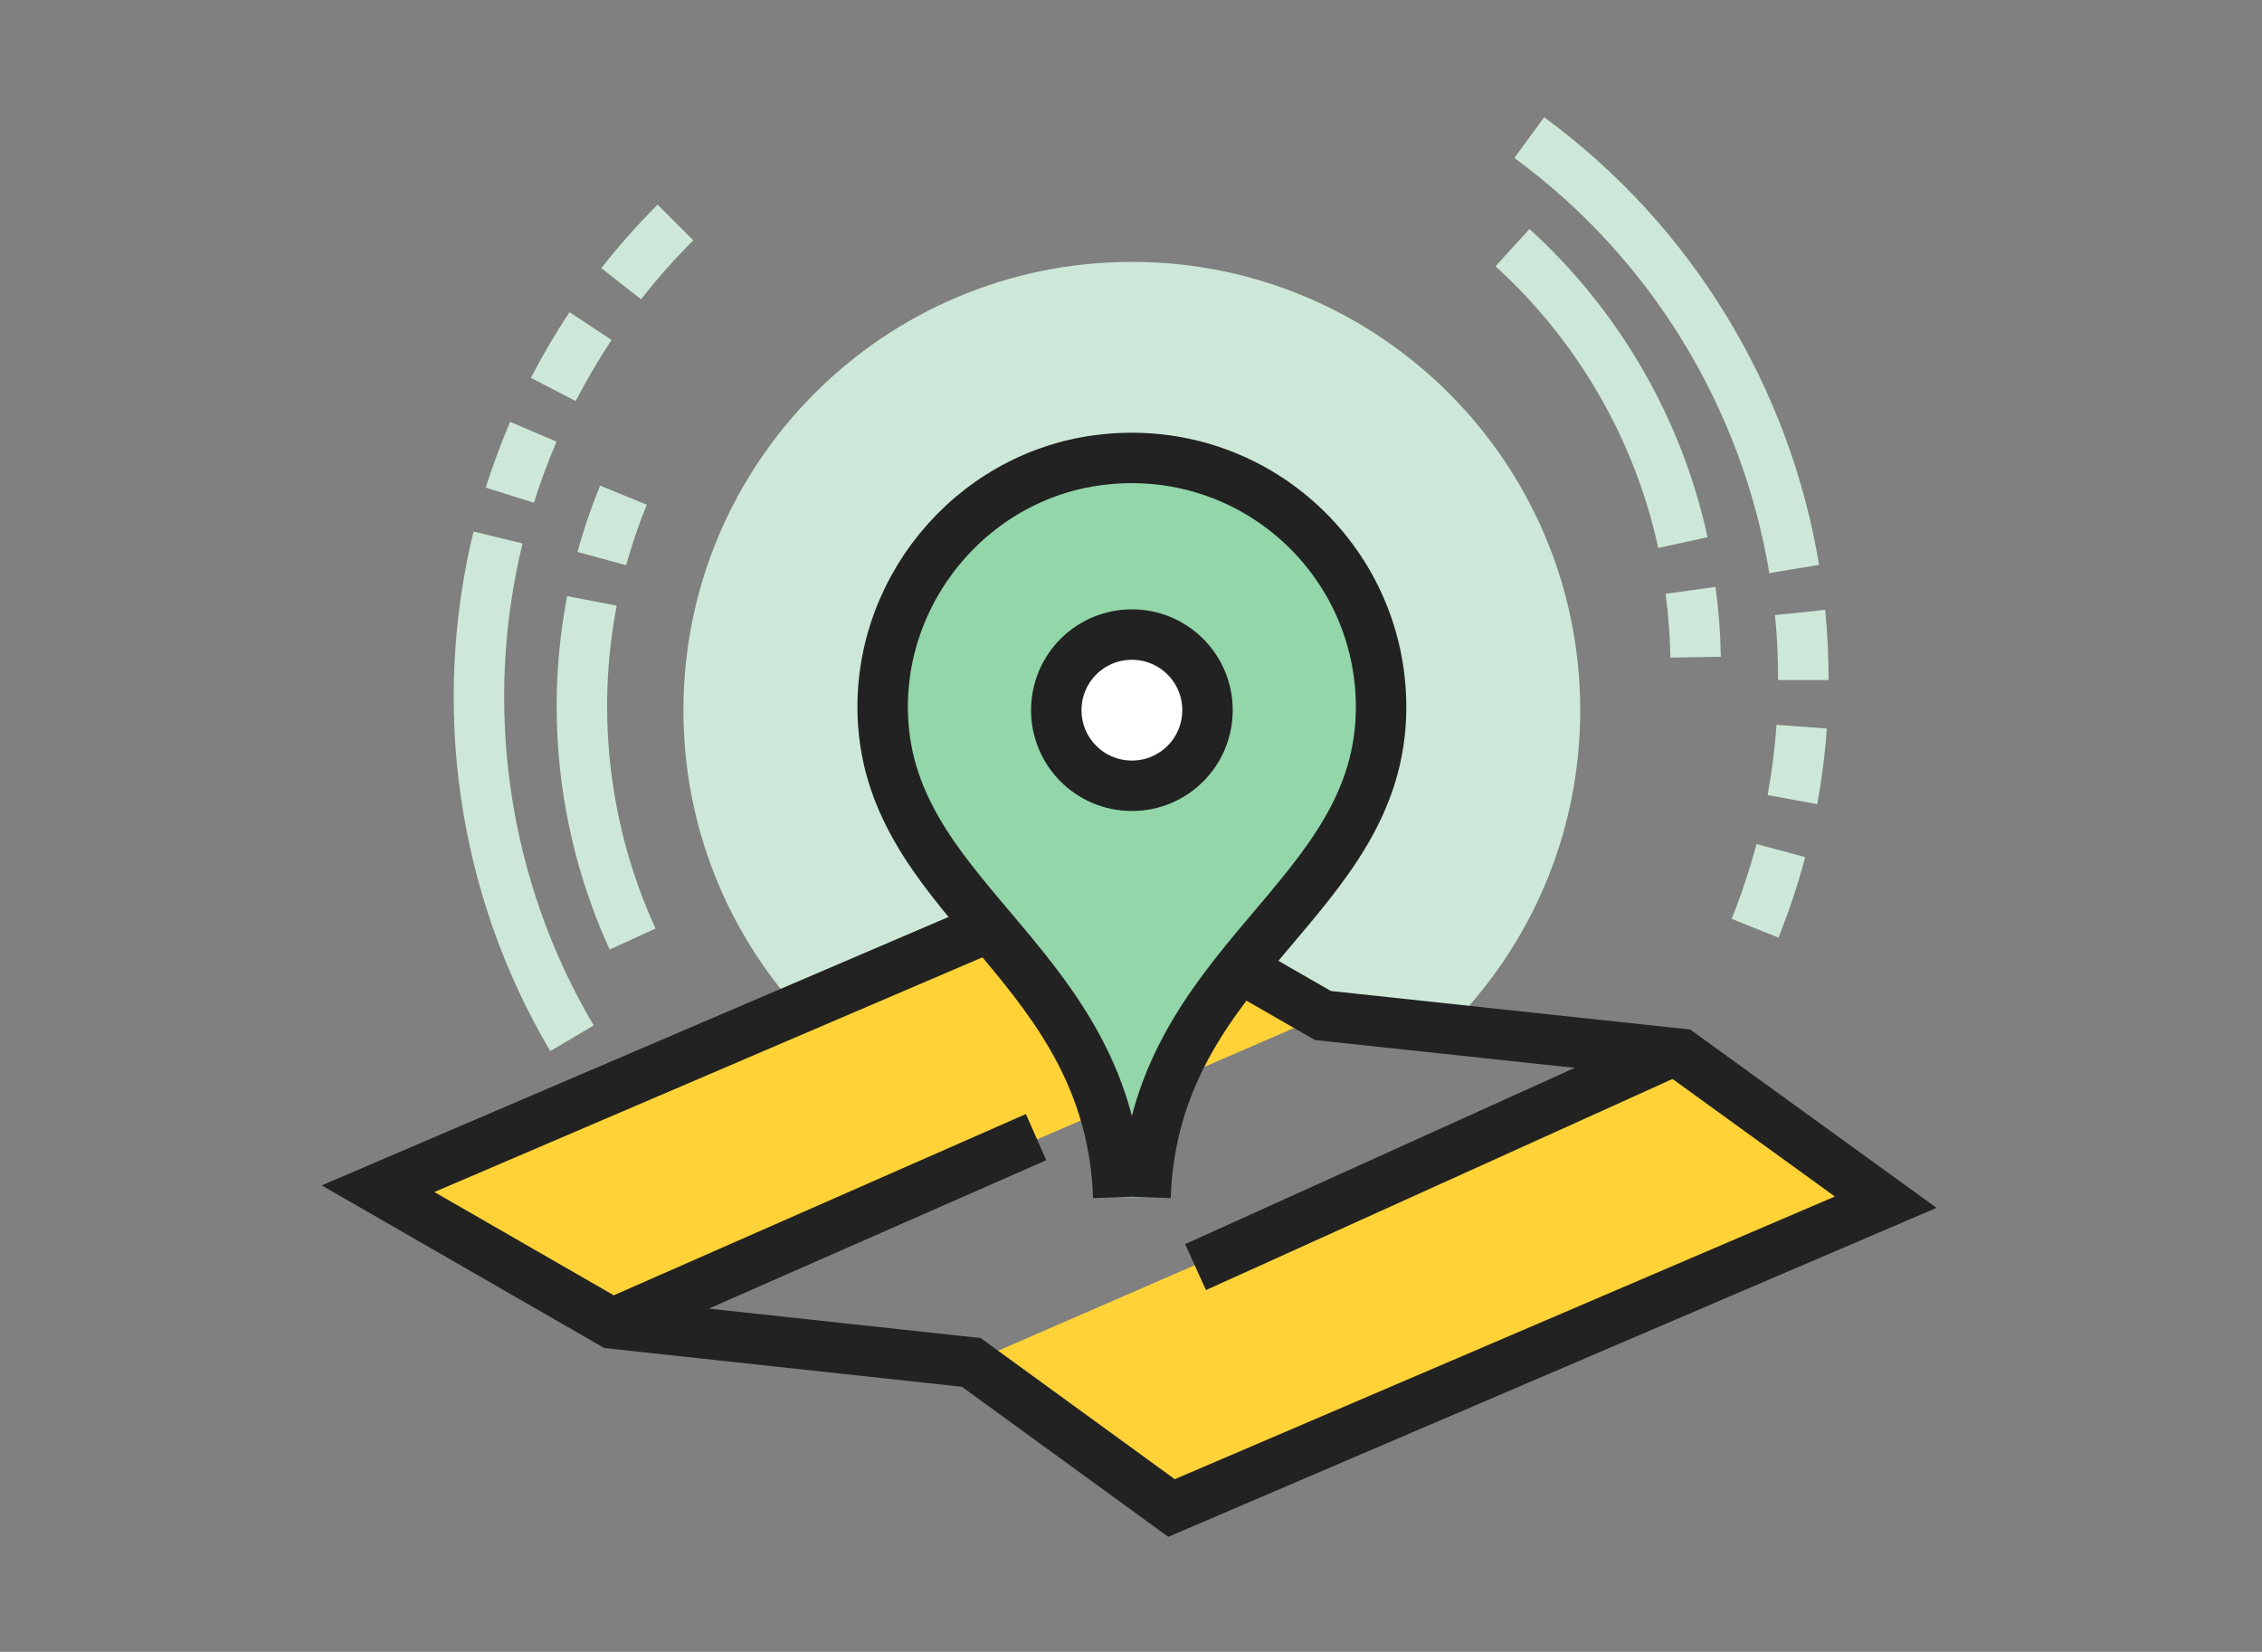 <?xml version="1.0" encoding="UTF-8"?>
<svg id="Layer_1" data-name="Layer 1" xmlns="http://www.w3.org/2000/svg" viewBox="0 0 178 130">
  <rect x="0" y="0" width="178" height="130" fill="#808080" stroke="none"/>
  <defs>
    <style>
      .cls-1 {
        fill: #fff;
      }

      .cls-1, .cls-2, .cls-3, .cls-4 {
        stroke-miterlimit: 10;
        stroke-width: 3.97px;
      }

      .cls-1, .cls-2, .cls-4 {
        stroke: #222;
      }

      .cls-2, .cls-3 {
        fill: none;
      }

      .cls-5 {
        fill: #cde8d8;
      }

      .cls-5, .cls-6 {
        stroke-width: 0px;
      }

      .cls-6 {
        fill: #ffd337;
      }

      .cls-3 {
        stroke: #cde8d8;
      }

      .cls-4 {
        fill: #92d6aa;
      }
    </style>
  </defs>
  <g id="Layer_1-2" data-name="Layer 1">
    <g>
      <path class="cls-3" d="M48.88,22.33c1.31-1.67,2.73-3.28,4.27-4.82"/>
      <path class="cls-3" d="M43.54,30.65c.88-1.7,1.86-3.37,2.93-4.99"/>
      <path class="cls-3" d="M40.12,38.97c.53-1.69,1.15-3.35,1.85-4.99"/>
      <path class="cls-3" d="M45.01,81.71c-7.1-12-9.03-26.21-5.82-39.41"/>
      <path class="cls-3" d="M47.36,43.96c.46-1.69,1.03-3.35,1.7-4.99"/>
      <path class="cls-3" d="M49.78,73.9c-3.8-8.3-4.93-17.64-3.2-26.61"/>
      <path class="cls-3" d="M140.14,66.94c-.55,2.05-1.22,4.09-2.03,6.11"/>
      <path class="cls-3" d="M141.78,57.19c-.14,1.91-.38,3.83-.73,5.74"/>
      <path class="cls-3" d="M141.65,48.2c.18,1.76.26,3.53.26,5.32"/>
      <path class="cls-3" d="M120.34,10.83c11.25,8.24,18.62,20.54,20.85,33.95"/>
      <path class="cls-3" d="M133.03,46.46c.24,1.73.37,3.49.4,5.26"/>
      <path class="cls-3" d="M119.02,19.49c6.76,6.14,11.47,14.28,13.41,23.21"/>
      <polyline class="cls-6" points="76.43 107.22 92.19 118.68 148.39 94.61 132.27 82.94"/>
      <polyline class="cls-6" points="104.1 79.92 85.95 69.48 29.75 93.55 48.18 104.16"/>
      <path class="cls-5" d="M89.07,20.61c-19.49,0-35.29,15.8-35.29,35.29,0,9.04,3.4,17.27,8.99,23.52l23.18-9.93,18.14,10.44,9.8,1.05c6.46-6.4,10.46-15.27,10.46-25.08,0-19.49-15.8-35.29-35.29-35.29Z"/>
      <polygon class="cls-2" points="132.27 82.94 104.1 79.92 85.95 69.48 29.75 93.55 48.18 104.16 76.43 107.22 92.19 118.68 148.39 94.61 132.27 82.94"/>
      <path class="cls-4" d="M90.14,94.22c.65-18.68,18.54-23.3,18.54-38.57,0-11.66-10.18-20.95-22.15-19.45-10.22,1.28-17.78,10.57-17.02,20.85,1.05,14.17,17.85,19.07,18.49,37.17"/>
      <path class="cls-1" d="M95.02,55.89c0,3.29-2.66,5.95-5.95,5.95s-5.95-2.66-5.95-5.95,2.66-5.95,5.95-5.95,5.95,2.66,5.95,5.95Z"/>
      <line class="cls-2" x1="48.18" y1="104.16" x2="81.53" y2="89.49"/>
      <line class="cls-2" x1="131.78" y1="82.66" x2="94.08" y2="99.72"/>
    </g>
  </g>
</svg>